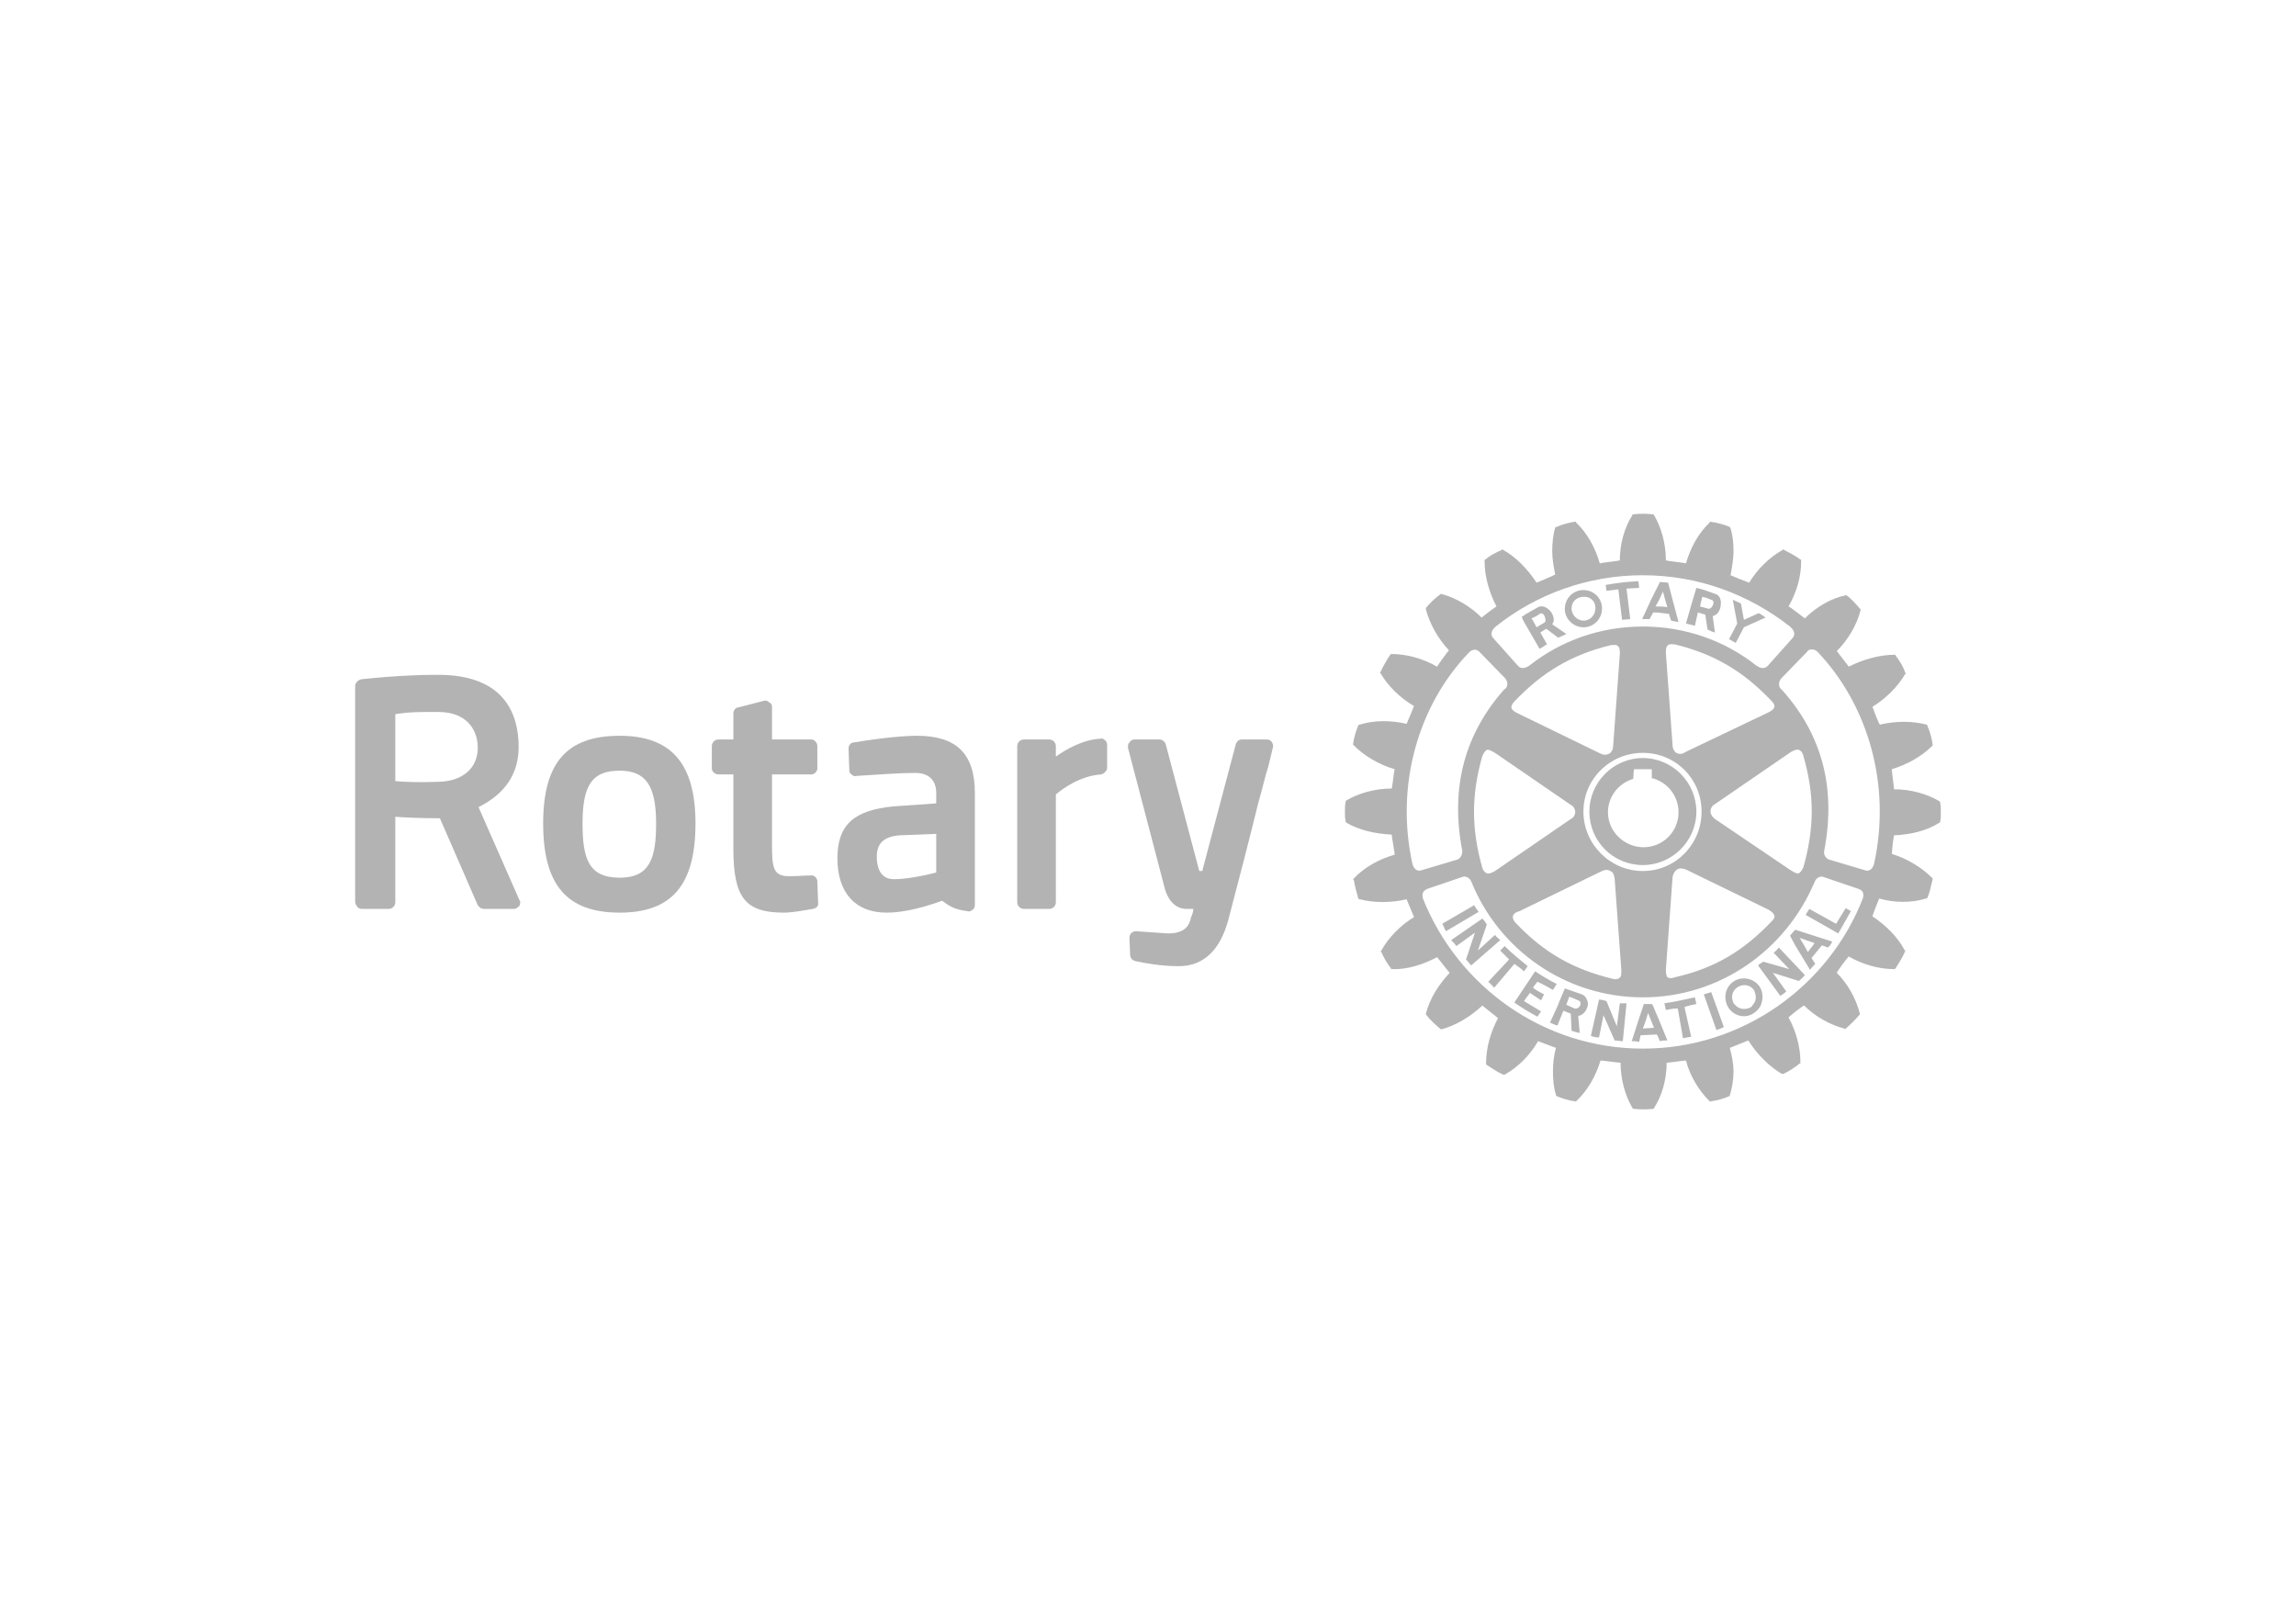 <?xml version="1.0" encoding="UTF-8"?>
<!DOCTYPE svg PUBLIC "-//W3C//DTD SVG 1.1//EN" "http://www.w3.org/Graphics/SVG/1.1/DTD/svg11.dtd">
<!-- Creator: CorelDRAW X7 -->
<svg xmlns="http://www.w3.org/2000/svg" xml:space="preserve" width="30.903mm" height="21.844mm" version="1.1" style="shape-rendering:geometricPrecision; text-rendering:geometricPrecision; image-rendering:optimizeQuality; fill-rule:evenodd; clip-rule:evenodd"
viewBox="0 0 3090 2184"
 xmlns:xlink="http://www.w3.org/1999/xlink">
 <defs>
  <style type="text/css">
   <![CDATA[
    .fil1 {fill:#B3B3B3}
    .fil0 {fill:#B3B3B3;fill-rule:nonzero}
   ]]>
  </style>
 </defs>
 <g id="Camada_x0020_1">
  <g id="_759222406480">
   <path class="fil0" d="M1100 1186l1 28c1,5 -2,8 -7,9 -12,2 -28,5 -39,5 -52,0 -68,-20 -68,-86l0 -100 -20 0c-5,0 -9,-4 -9,-8l0 -30c0,-5 4,-9 9,-9l20 0 0 -35c0,-4 3,-8 6,-8l35 -9c3,-1 5,0 7,2 3,1 4,4 4,6l0 44 53 0c4,0 8,4 8,9l0 30c0,4 -4,8 -8,8l-53 0 0 93c0,32 1,44 23,44 9,0 22,-1 29,-1 4,-1 9,3 9,8z"/>
   <path class="fil0" d="M936 1108c0,83 -32,120 -102,120 -71,0 -103,-37 -103,-120 0,-82 32,-118 103,-118 69,0 102,37 102,118zm-53 0c0,-51 -14,-71 -49,-71 -37,0 -50,19 -50,71 0,47 8,73 50,73 41,0 49,-27 49,-73z"/>
   <path class="fil0" d="M1712 999c-2,-3 -4,-4 -7,-4l-34 0c-4,0 -7,3 -8,7l-45 170 -4 0 -45 -170c-1,-4 -5,-7 -8,-7l-34 0c-3,0 -5,1 -7,4 -2,2 -2,4 -2,7l50 191c3,10 11,26 29,26l9 0c0,3 -1,6 -2,9l-1 2c-2,9 -6,22 -31,22l-43 -3c-3,0 -5,1 -7,3 -1,1 -2,4 -2,6l1 23c0,4 3,7 6,8 13,3 37,7 57,7 1,0 2,0 3,0 32,0 55,-21 66,-62 13,-49 29,-111 40,-156 6,-21 10,-39 14,-51l6 -25c1,-3 0,-5 -1,-7z"/>
   <path class="fil0" d="M1312 1067l0 151c0,2 -1,5 -3,6 -2,2 -5,3 -7,2 -18,-2 -26,-8 -34,-14 -1,0 -40,16 -75,16 -42,0 -66,-27 -66,-73 0,-45 22,-65 76,-70l57 -4 0 -14c0,-17 -10,-27 -28,-27 -25,0 -60,3 -79,4 -3,1 -5,0 -7,-2 -2,-1 -3,-3 -3,-6l-1 -29c0,-4 3,-8 7,-8 17,-3 59,-9 85,-9 53,0 78,24 78,77zm-102 57c-21,2 -30,11 -30,29 0,11 3,30 23,30 24,0 57,-9 57,-9l0 -52 -50 2z"/>
   <path class="fil0" d="M1481 994c-23,1 -46,14 -60,24l0 -14c0,-5 -4,-9 -9,-9l-34 0c-5,0 -9,4 -9,9l0 210c0,5 4,9 9,9l34 0c5,0 9,-4 9,-9l0 -145c8,-7 32,-25 61,-27 4,-1 8,-5 8,-9l0 -31c0,-2 -1,-5 -3,-6 -2,-2 -4,-3 -6,-2z"/>
   <path class="fil0" d="M2061 832l2 3 5 9 10 -6c1,0 2,-2 2,-3 0,-5 -3,-12 -8,-9 -4,3 -6,4 -11,6zm-11 3l-2 -5c7,-5 15,-9 22,-13 9,-5 22,7 21,18 0,2 -1,3 -2,5l19 13c-4,2 -6,3 -11,5l-16 -12 -8 5 9 16c-4,2 -6,4 -10,6l-22 -38zm243 503l17 48c3,-1 6,-2 10,-4l-17 -47c-4,1 -6,2 -10,3zm-67 45l-4 -10 -4 -10 -3 10 -4 11 15 -1zm7 -10l11 27c-4,0 -7,0 -10,1l-4 -9 -22 1 -2 9c-4,-1 -7,-1 -10,-1l9 -28 7 -21 0 -1 11 0 1 1 9 21zm55 -557l11 3c3,1 7,-4 7,-8 0,-2 -1,-4 -3,-4 -5,-2 -7,-3 -12,-4l-2 8 -1 5zm-7 26c-4,-1 -7,-2 -12,-3l8 -28 6 -20c9,2 17,5 25,8 5,1 8,6 8,12 0,8 -3,16 -11,18l3 22c-4,-1 -6,-2 -10,-4l-3 -20 -10 -3 -4 18zm-154 507c0,-1 -1,-2 -3,-3l-12 -5 -3 8 -1 3 0 0 11 5c4,1 7,-2 8,-5 0,-1 0,-2 0,-3zm10 0l0 3c-1,7 -6,14 -13,15l2 23c-4,-1 -8,-2 -11,-3l-1 -23 -10 -4 -8 20c-3,-1 -6,-2 -10,-4l11 -24 1 -3 8 -19 23 8c5,2 7,7 8,11zm144 -7c-15,3 -26,6 -41,8l2 9c5,-1 10,-2 16,-2l7 40 11 -2 -9 -40c6,-2 11,-3 16,-4l-2 -9zm55 -477l11 -21 29 -13c-3,-3 -6,-4 -9,-6l-20 9 -4 -22c-4,-2 -7,-3 -11,-5l6 32 -11 21 9 5zm111 13c-5,-6 -13,-5 -15,-1l-34 35c-5,5 -5,13 0,16 52,58 74,129 57,217 -1,6 3,11 8,12l47 14c6,2 10,-2 12,-8 24,-108 -9,-215 -75,-285zm54 318l-47 -16c-2,-1 -9,-1 -12,7 -39,92 -128,155 -231,155 -104,0 -194,-64 -231,-156 -3,-7 -10,-7 -12,-6l-47 16c-5,2 -8,6 -6,13 47,118 162,202 296,202 134,0 250,-84 296,-202 2,-7 0,-11 -6,-13zm-588 -25l47 -14c5,-1 8,-6 8,-12 -17,-88 5,-159 56,-217 6,-3 6,-11 1,-16l-34 -35c-4,-4 -10,-4 -15,2 -66,69 -99,176 -75,284 2,6 6,10 12,8zm475 -221c0,-2 -1,-4 -4,-7 -38,-40 -77,-63 -130,-76 -3,0 -7,-1 -9,1 -3,2 -3,6 -3,11l9 124c0,4 2,8 5,10 4,2 8,2 12,-1l111 -53c4,-2 8,-4 9,-8 0,0 0,0 0,-1zm22 221c4,2 7,5 11,4 2,-1 4,-4 6,-8 15,-53 15,-98 0,-150 -1,-4 -3,-7 -6,-8 -2,-1 -6,0 -11,3l-102 70c-4,2 -6,6 -6,10 0,3 2,7 6,10l102 69zm-166 144c2,1 5,2 10,0 53,-12 92,-35 130,-75 2,-2 5,-5 4,-8 -1,-3 -3,-5 -8,-8l-111 -54c-5,-2 -9,-2 -12,0 -3,2 -5,5 -6,10l-9 124c0,4 0,8 2,11zm-33 -143c44,0 79,-36 79,-80 0,-44 -35,-79 -79,-79 -44,0 -80,35 -80,79 0,44 36,80 80,80zm-175 62c0,2 1,5 4,8 38,40 77,62 130,75 4,1 7,1 9,-1 3,-1 3,-5 3,-11 0,0 -9,-123 -9,-123 -1,-5 -2,-9 -6,-10 -3,-2 -7,-2 -11,0l-111 54c-4,1 -8,3 -9,7 0,0 0,1 0,1zm-2 -282c1,4 5,6 9,8l111 54c4,2 8,2 12,0 3,-2 5,-6 5,-10l9 -124c0,-5 0,-9 -3,-11 -2,-2 -5,-1 -9,-1 -53,13 -92,36 -130,76 -3,3 -4,6 -4,8zm-22 61c-4,-2 -8,-5 -11,-4 -2,1 -4,4 -6,8 -15,53 -15,98 0,151 1,3 3,6 6,7 2,1 6,0 11,-3l102 -70c4,-2 6,-6 6,-9 0,-4 -2,-8 -6,-10l-102 -70zm-2 -154l33 37c4,4 9,4 16,-1 42,-33 95,-52 152,-52 57,0 110,19 152,52 7,5 12,5 16,1l33 -37c4,-4 4,-10 -3,-16 -55,-43 -123,-69 -198,-69 -75,0 -144,26 -198,69 -7,6 -7,12 -3,16zm602 234l0 0 0 0c0,5 0,9 -1,13l0 1 -1 0c-17,11 -39,16 -61,17 -1,3 -3,23 -3,25 20,6 40,18 54,32l1 1 0 1c-2,8 -4,18 -7,25l-1 1 -1 0c-19,6 -42,6 -63,0 -1,3 -9,22 -9,24 18,12 34,28 43,45l1 1 0 1c-3,7 -9,17 -13,23l-1 1 -1 0c-20,0 -42,-6 -61,-17 -2,2 -15,19 -16,22 15,15 26,35 31,55l0 1 0 0c-5,6 -13,14 -19,19l0 1 -2 -1c-19,-5 -39,-16 -54,-31 -3,1 -19,14 -21,16 10,18 16,40 16,59l0 3 -1 0c-6,5 -15,11 -22,14l-1 0 -1 0c-17,-10 -34,-27 -45,-45 -3,1 -22,9 -25,10 3,11 5,22 5,32 0,11 -2,22 -5,32l0 1 -1 0c-6,3 -17,6 -25,7l-1 0 -1 -1c-14,-14 -26,-34 -31,-54 -3,0 -23,3 -26,3 0,22 -6,44 -17,61l0 1 -1 0c-7,1 -19,1 -26,0l-1 0 -1 -1c-10,-17 -16,-39 -16,-61 -3,0 -24,-3 -27,-3 -6,20 -17,40 -32,54l-1 1 -1 0c-8,-1 -18,-4 -25,-7l-1 -1 0 -1c-3,-9 -4,-20 -4,-31 0,-11 1,-21 4,-32 -3,-1 -21,-8 -24,-9 -11,19 -27,35 -45,45l-1 0 -1 0c-7,-3 -16,-9 -22,-13l-1 -1 0 -2c0,-20 6,-41 16,-60 -2,-2 -19,-15 -21,-17 -16,15 -36,27 -55,32l-1 0 -1 -1c-6,-5 -14,-12 -18,-18l-1 -1 0 -1c5,-20 17,-39 32,-55 -2,-2 -15,-19 -17,-21 -19,10 -41,17 -61,16l-1 0 0 -1c-5,-6 -10,-15 -13,-22l-1 -1 1 -1c10,-18 26,-34 44,-45 -1,-3 -9,-21 -10,-24 -21,5 -44,5 -63,0l-1 0 -1 -1c-2,-7 -5,-18 -6,-25l-1 -1 1 -1c14,-15 34,-26 55,-32 0,-3 -4,-24 -4,-27 -22,-1 -44,-6 -61,-16l-1 -1 0 -1c-1,-4 -1,-8 -1,-13 0,-5 0,-9 1,-13l0 -1 1 -1c17,-10 39,-16 61,-16 1,-3 3,-24 4,-26 -21,-6 -41,-18 -55,-32l-1 -1 0 -1c1,-8 4,-18 7,-25l1 -1 1 0c19,-6 42,-6 63,-1 1,-2 9,-21 10,-24 -19,-11 -35,-27 -45,-44l-1 -1 1 -1c3,-7 9,-17 13,-23l1 -1 1 0c20,0 42,6 61,17 1,-2 14,-20 16,-22 -15,-16 -26,-36 -31,-55l0 -1 0 -1c5,-6 13,-14 19,-18l1 -1 0 0c20,5 40,17 55,32 2,-2 18,-14 20,-15 -10,-19 -16,-41 -16,-60l0 -3 1 0c5,-5 15,-10 22,-13l1 -1 1 1c17,9 33,26 45,44 2,-1 22,-9 25,-11 -2,-10 -4,-21 -4,-31 0,-11 1,-22 4,-32l1 -1 1 0c6,-3 17,-6 24,-7l2 0 0 1c15,14 26,34 32,55 3,-1 24,-3 27,-4 0,-22 6,-44 17,-61l0 -1 1 0c8,-1 19,-1 26,0l1 0 1 1c10,17 16,39 16,61 3,1 24,3 27,4 6,-21 17,-41 32,-55l0 -1 1 0c8,1 19,4 26,7l0 0 1 2c3,9 4,20 4,31 0,10 -2,21 -4,32 2,1 22,9 25,10 11,-18 27,-34 45,-44l1 -1 1 1c6,3 16,8 22,13l1 0 0 3c0,20 -6,41 -17,60 3,1 19,14 22,16 15,-15 35,-27 55,-31l0 -1 1 1c6,4 14,13 19,19l0 0 0 1c-5,20 -17,40 -32,55 2,3 15,19 16,21 20,-10 42,-16 62,-16l1 0 0 1c5,6 11,16 13,23l1 1 -1 1c-10,17 -26,33 -44,44 1,3 8,22 10,24 21,-5 44,-5 63,0l1 1 0 1c3,6 6,17 7,25l0 1 -1 1c-14,14 -34,25 -54,31 0,3 3,24 3,27 22,0 44,6 61,16l1 1 0 1c1,3 1,8 1,12l0 0 0 1zm-225 189l21 22 -35 -10c-3,2 -5,3 -7,5l30 41c3,-2 6,-4 8,-6l-18 -25 35 11c2,-2 6,-5 8,-8l-35 -37c-2,2 -4,5 -7,7zm-24 60c0,-3 -1,-6 -2,-9 -4,-7 -14,-10 -22,-5 -5,3 -8,8 -8,14 0,2 1,5 2,8 1,1 1,1 2,2 5,6 13,7 20,4 2,-1 3,-2 4,-4 3,-3 4,-7 4,-10zm6 -13c2,4 3,8 3,13 0,3 -1,7 -2,10 -2,5 -6,9 -11,12 -11,7 -27,3 -34,-10 0,0 0,-1 -1,-2 -1,-3 -2,-7 -2,-10 0,-9 4,-17 12,-22 12,-7 28,-3 35,9zm53 -67l6 10 5 9 7 -9 2 -3 -20 -7zm-6 -11l50 16c-1,2 -2,3 -3,5 -1,1 -2,2 -3,3l-8 -3 -14 17 5 8c-2,2 -5,5 -7,8l-20 -33 -7 -13 7 -8zm55 -8l-36 -20 -5 8 44 25 17 -30 -7 -4 -13 21zm-291 107l-4 31 -14 -34c-4,-1 -6,-2 -10,-2l-11 49c3,1 7,2 11,2l6 -30 15 34c3,0 7,1 11,1l5 -51c-2,0 -6,0 -9,0zm-2 -557l5 41 11 -1 -5 -41 17 -1 -1 -9c-18,1 -26,2 -44,5l1 8 16 -2zm50 23c6,0 11,0 16,1l-3 -10 -3 -11 -5 11 -5 9zm-8 17c-4,0 -6,0 -10,0l12 -26 12 -24 11 1 6 23 8 30c-4,-1 -7,-1 -10,-2l-3 -9c-8,-1 -15,-2 -21,-2l-5 9zm-105 -13c1,9 9,16 18,15 8,-1 14,-8 14,-16 1,-1 0,-1 0,-2 0,-9 -8,-15 -17,-14 -9,1 -15,7 -15,16l0 1zm-9 1l0 -2c0,-13 10,-24 23,-25 14,-1 26,9 27,23l0 2c0,13 -10,24 -23,25 -13,1 -26,-9 -27,-23zm106 319c26,0 47,-21 47,-47 0,-22 -15,-41 -36,-46 0,-2 0,-12 0,-12l-24 0c0,0 -1,10 -1,13 -20,6 -34,24 -34,45 0,26 22,47 48,47zm-1 24c-40,0 -72,-32 -72,-72 0,-39 32,-72 72,-72 40,0 72,33 72,72 0,40 -33,72 -72,72zm-142 157c7,3 14,7 21,11l5 -8c-10,-5 -20,-11 -29,-17l-28 42c10,7 20,13 31,19l5 -7 -23 -14 8 -11 15 10 4 -8c-4,-2 -10,-5 -15,-9l6 -8zm-57 -63l-23 21 12 -35c-2,-3 -3,-5 -6,-8l-42 29c2,2 5,5 7,8l25 -18 -12 36c2,2 4,5 7,8l39 -34c-2,-2 -5,-4 -7,-7zm-28 -40l-43 25c2,3 3,7 5,10l44 -26c-2,-3 -4,-5 -6,-9zm54 79l-27 32 -8 -8 28 -30c-5,-5 -8,-8 -12,-12l6 -6c10,10 20,18 31,27l-5 7c-4,-4 -9,-7 -13,-10z"/>
   <path class="fil1" d="M478 922l0 292c1,5 4,9 9,9l36 0c5,0 9,-4 9,-9l0 -115c12,1 34,2 60,2l51 117c2,3 5,5 8,5l41 0c2,0 5,-2 7,-4 1,-3 2,-6 0,-8l-55 -125c36,-18 54,-45 54,-81 0,-44 -19,-97 -108,-97 0,0 -2,0 -7,0 -14,0 -51,1 -97,6 -4,1 -7,4 -8,8zm112 36l-19 0c-21,0 -33,2 -39,3l0 90c10,1 29,2 56,1 34,0 55,-18 55,-46 0,-23 -14,-48 -53,-48z"/>
  </g>
 </g>
</svg>
